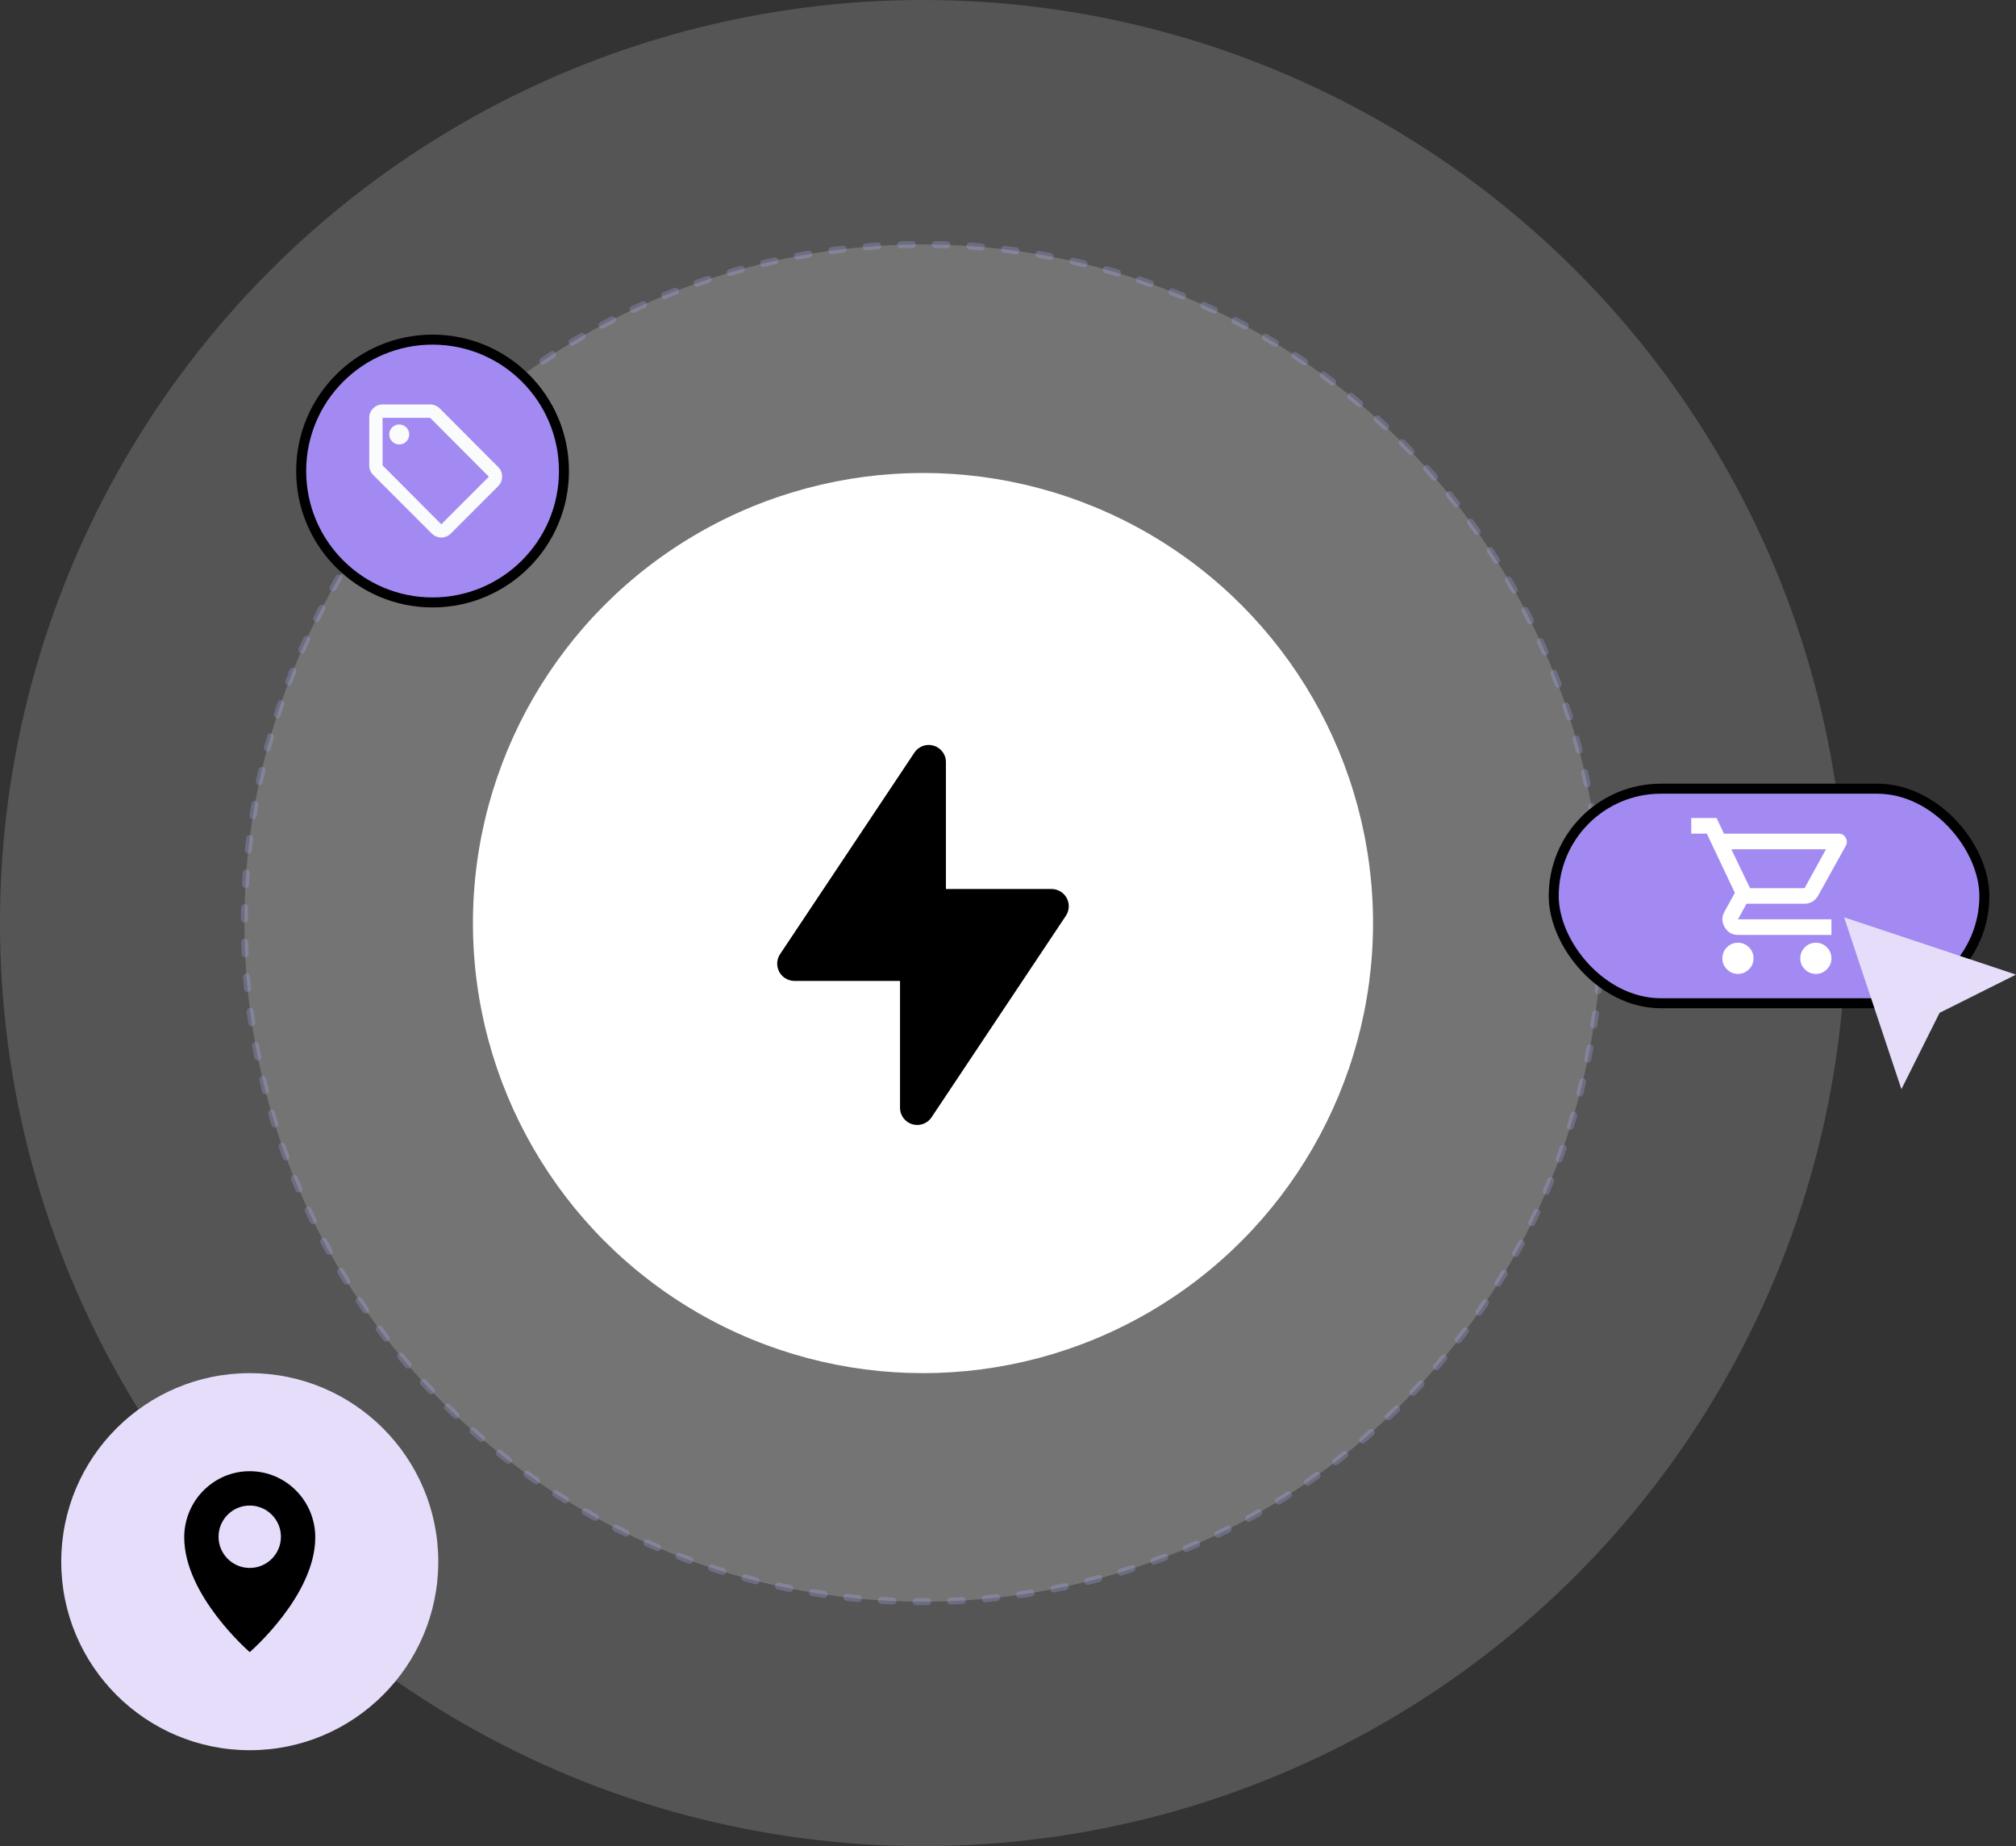<?xml version="1.0" encoding="UTF-8"?>
<svg id="Layer_1" xmlns="http://www.w3.org/2000/svg" viewBox="0 0 582.29 533.17">
  <rect x="0" y="0" width="582.29" height="533.17" fill="#333333" stroke="none"/>
  <defs>
    <style>
      .cls-1 {
        opacity: .08;
      }

      .cls-1, .cls-2, .cls-3, .cls-4 {
        fill: #fff;
      }

      .cls-2 {
        opacity: .1;
      }

      .cls-3 {
        opacity: .18;
      }

      .cls-5 {
        fill: none;
        stroke: #abadf9;
        stroke-dasharray: 3.34 6.67;
        stroke-linecap: round;
        stroke-width: 2.01px;
      }

      .cls-5, .cls-6 {
        stroke-miterlimit: 10;
      }

      .cls-7 {
        fill: #e6ddfa;
      }

      .cls-6 {
        fill: #a38af2;
        stroke: #000;
        stroke-width: 2.89px;
      }

      .cls-8 {
        opacity: .28;
      }

      .cls-9 {
        fill: #fafbfd;
      }
    </style>
  </defs>
  <g>
    <circle class="cls-2" cx="266.59" cy="266.59" r="266.59"/>
    <circle class="cls-1" cx="266.59" cy="266.59" r="266.59"/>
    <circle class="cls-3" cx="266.59" cy="266.59" r="195.99"/>
    <circle class="cls-4" cx="266.59" cy="266.59" r="129.99"/>
    <g class="cls-8">
      <circle class="cls-5" cx="266.59" cy="266.59" r="195.99" transform="translate(-110.42 266.59) rotate(-45)"/>
    </g>
  </g>
  <g>
    <circle class="cls-7" cx="72.14" cy="451.03" r="54.45"/>
    <path d="M72.13,424.9c-10.44,0-18.92,8.55-18.92,19.11,0,16.83,18.92,33.14,18.92,33.14,0,0,18.93-16.31,18.93-33.14,0-10.56-8.47-19.11-18.93-19.11ZM72.13,452.84c-4.97,0-9.01-4.04-9.01-9.01s4.04-9.01,9.01-9.01,9.01,4.03,9.01,9.01-4.03,9.01-9.01,9.01Z"/>
  </g>
  <g>
    <rect class="cls-6" x="448.77" y="227.79" width="124.38" height="61.97" rx="30.98" ry="30.98" transform="translate(1021.92 517.54) rotate(180)"/>
    <path class="cls-7" d="M532.65,264.94l49.63,16.54-22.06,11.03-11.03,22.06-16.54-49.63"/>
    <path class="cls-4" d="M501.98,281.27c-1.24,0-2.3-.44-3.18-1.32s-1.32-1.94-1.32-3.18.44-2.3,1.32-3.18c.88-.88,1.94-1.32,3.18-1.32s2.3.44,3.18,1.32c.88.88,1.32,1.94,1.32,3.18s-.44,2.3-1.32,3.18-1.94,1.32-3.18,1.32ZM524.48,281.27c-1.24,0-2.3-.44-3.18-1.32-.88-.88-1.32-1.94-1.32-3.18s.44-2.3,1.32-3.18c.88-.88,1.94-1.32,3.18-1.32s2.3.44,3.18,1.32c.88.88,1.32,1.94,1.32,3.18s-.44,2.3-1.32,3.18c-.88.88-1.94,1.32-3.18,1.32ZM500.07,245.27l5.4,11.25h15.75l6.19-11.25M497.93,240.77h33.18c.86,0,1.52.38,1.97,1.15s.47,1.55.06,2.33l-7.99,14.4c-.41.75-.97,1.33-1.66,1.74s-1.45.62-2.28.62h-16.76l-2.47,4.5h27v4.5h-27c-1.69,0-2.96-.74-3.82-2.22s-.9-2.95-.11-4.42l3.04-5.51-8.1-17.1h-4.5v-4.5h7.31l2.14,4.5ZM505.47,256.52h15.75-15.75Z"/>
  </g>
  <g>
    <circle class="cls-6" cx="124.94" cy="136.04" r="37.95"/>
    <path class="cls-9" d="M143.94,140.36l-13.74,13.74c-.38.38-.82.67-1.3.86s-.96.29-1.44.29-.96-.1-1.44-.29-.91-.48-1.3-.86l-16.96-16.96c-.35-.35-.62-.76-.82-1.23s-.29-.95-.29-1.47v-13.79c0-1.06.38-1.96,1.13-2.71s1.66-1.13,2.71-1.13h13.79c.51,0,1.01.1,1.49.31s.9.49,1.25.84l16.91,16.96c.38.38.66.82.84,1.3s.26.96.26,1.44-.09.95-.26,1.42-.46.89-.84,1.27ZM127.46,151.42l13.74-13.74-16.96-17.01h-13.74v13.74l16.96,17.01ZM115.31,128.35c.8,0,1.48-.28,2.04-.84s.84-1.24.84-2.04-.28-1.48-.84-2.04c-.56-.56-1.24-.84-2.04-.84s-1.48.28-2.04.84-.84,1.24-.84,2.04.28,1.48.84,2.04c.56.56,1.24.84,2.04.84Z"/>
  </g>
  <path id="Path-3" d="M269.07,322.68l38.79-58.19c1.52-2.29.91-5.37-1.38-6.9-.82-.54-1.78-.84-2.76-.84h-30.5v-36.63c0-2.75-2.23-4.97-4.97-4.97-1.66,0-3.22.83-4.14,2.22l-38.79,58.19c-1.52,2.29-.91,5.37,1.38,6.9.82.54,1.78.84,2.76.84h30.5v36.63c0,2.75,2.23,4.97,4.97,4.97,1.66,0,3.22-.83,4.14-2.22Z"/>
</svg>